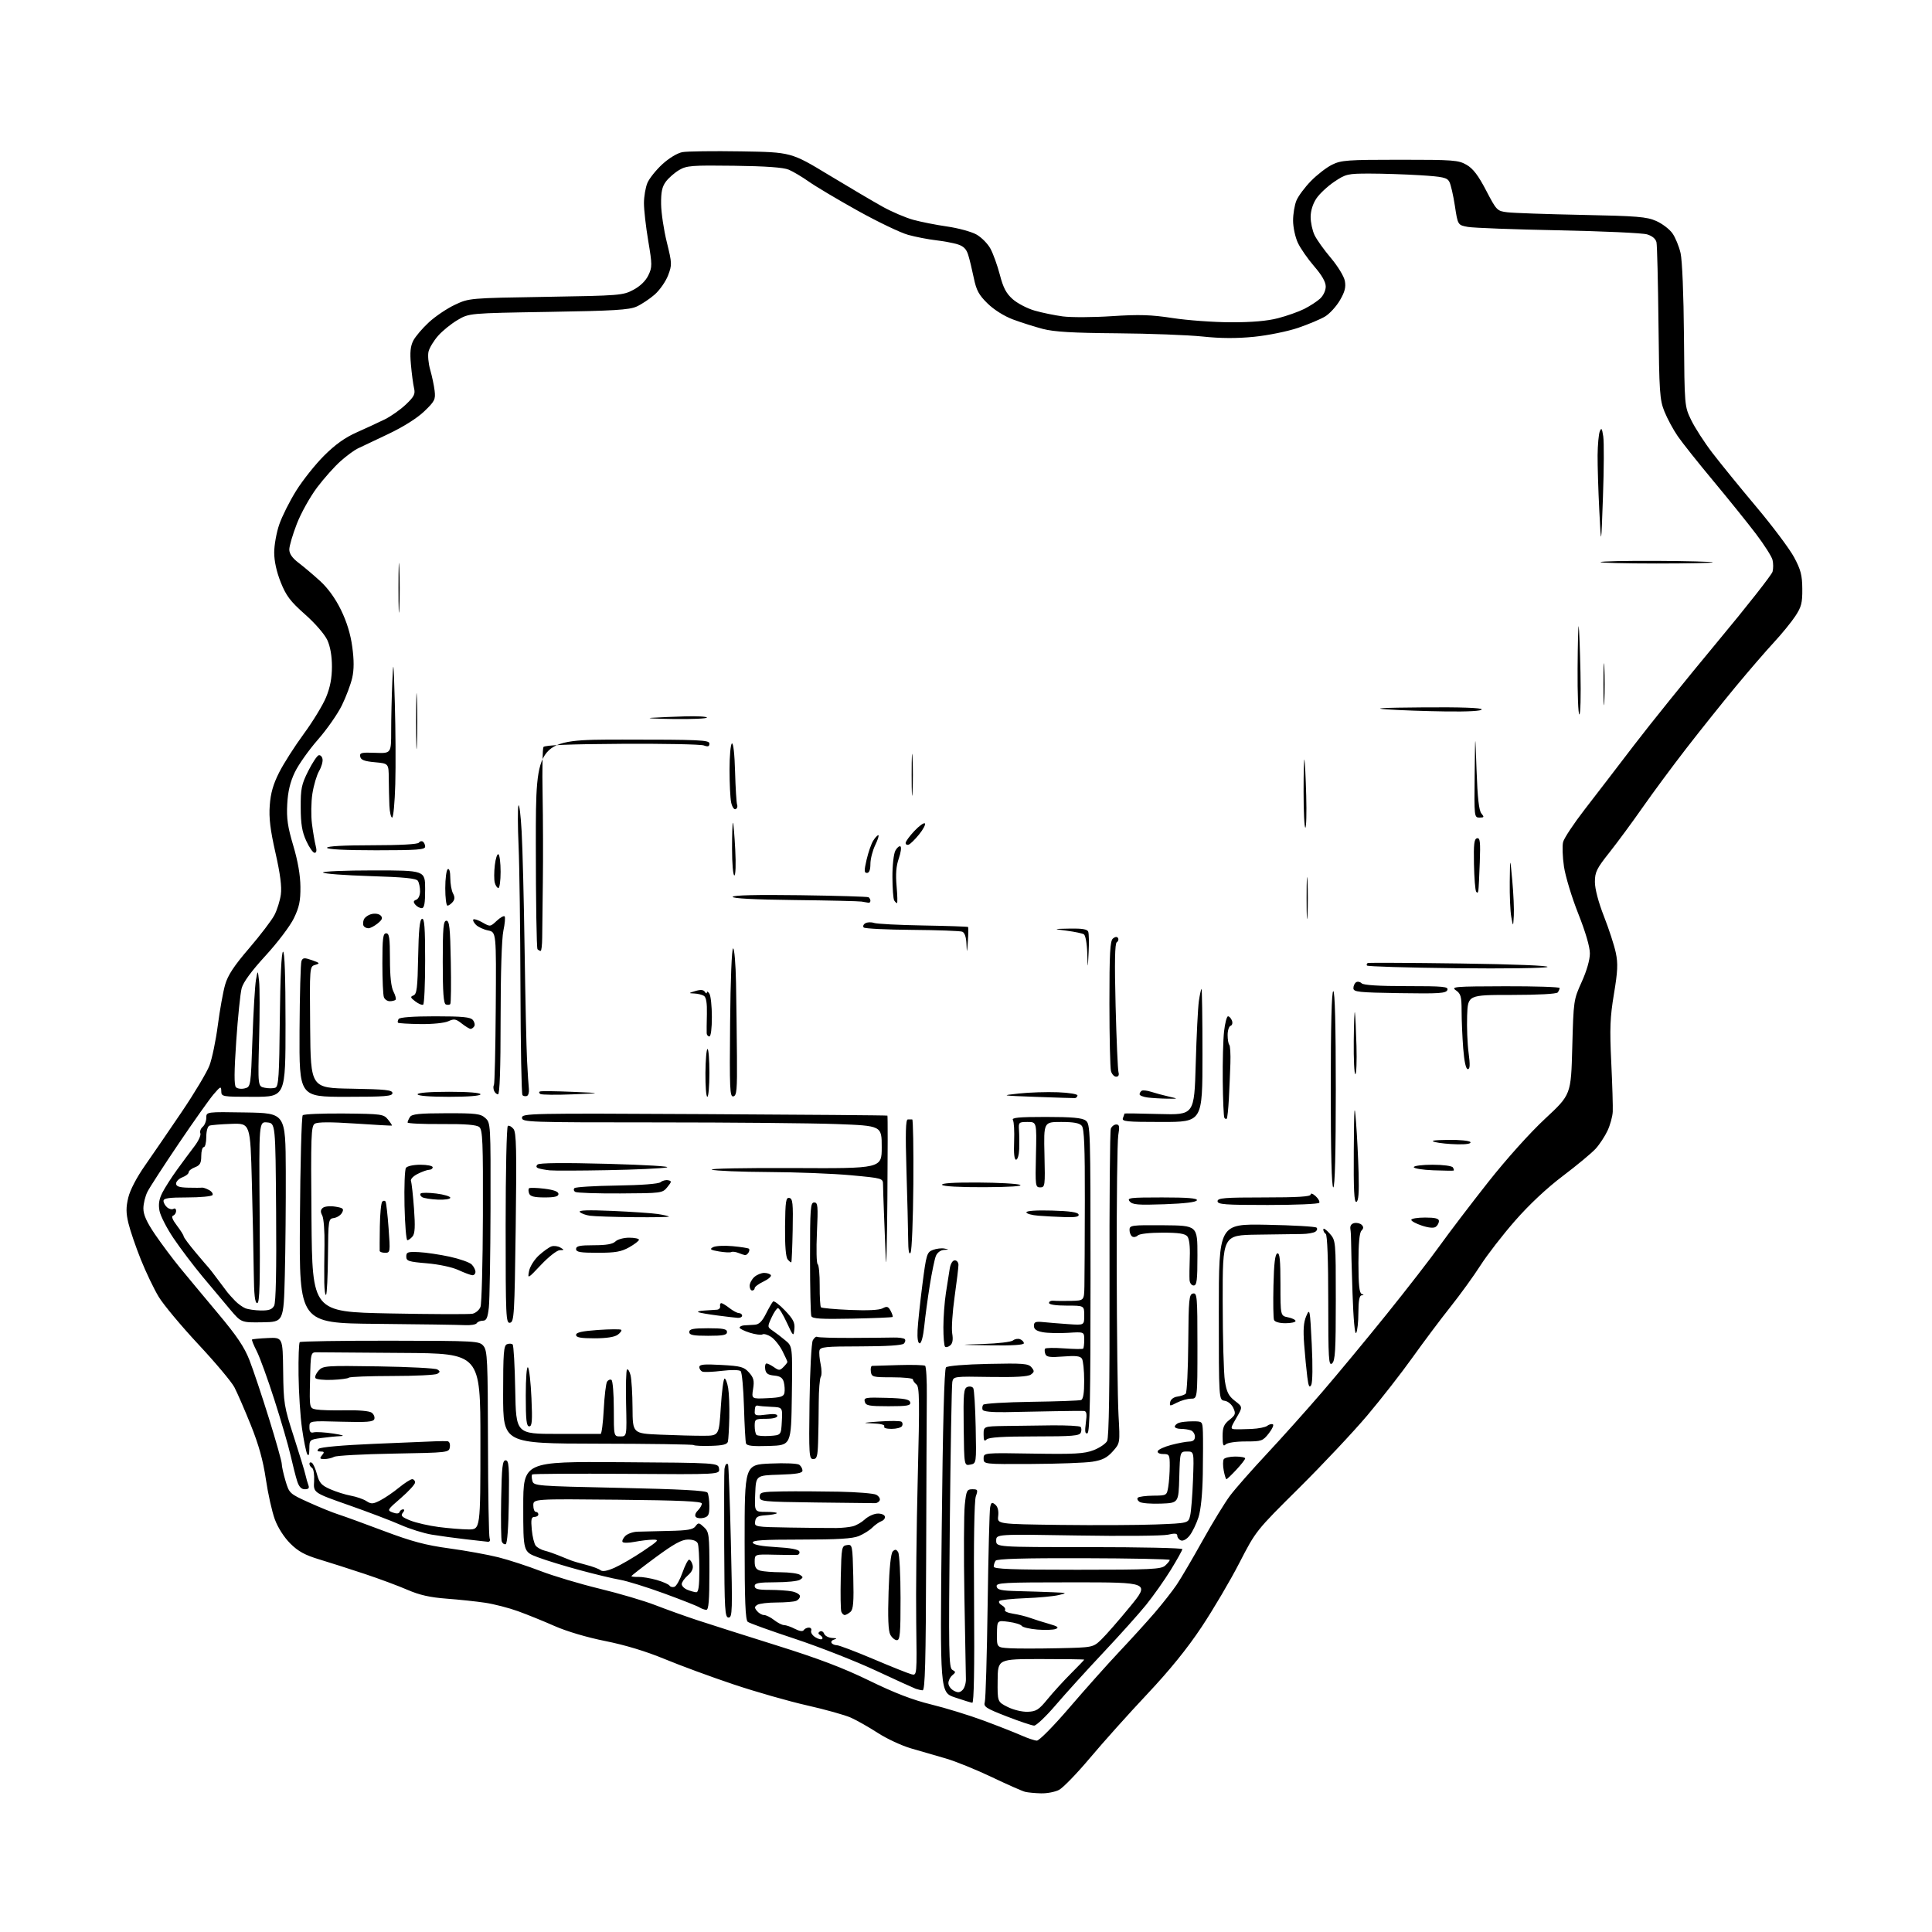 <?xml version="1.0" encoding="UTF-8" standalone="no"?>
<svg 
  version="1.1" 
  xmlns="http://www.w3.org/2000/svg" 
  xmlns:xlink="http://www.w3.org/1999/xlink" 
  xmlns:svg="http://www.w3.org/2000/svg"
  xmlns:rdf="http://www.w3.org/1999/02/22-rdf-syntax-ns#"
  xmlns:cc="http://creativecommons.org/ns#"
  xmlns:dc="http://purl.org/dc/elements/1.1/"
  viewBox="0 0 768 768"
  width="768"
  height="768"
>
<style>svg {background-color: white; }</style>"
<path stroke="none" fill="black" fill-rule="evenodd" d="M413.80,712.88C411.43,712.82 408.60,712.55 407.50,712.28C406.40,712.01 400.44,709.38 394.26,706.43C388.07,703.48 379.86,700.15 376.01,699.03C372.15,697.91 365.94,696.12 362.21,695.03C358.47,693.95 352.51,691.18 348.96,688.88C345.41,686.58 340.57,683.83 338.22,682.79C335.87,681.74 328.03,679.55 320.81,677.92C313.58,676.29 300.43,672.53 291.59,669.57C282.74,666.61 270.39,662.06 264.14,659.47C256.80,656.43 248.48,653.91 240.66,652.35C233.43,650.91 225.31,648.51 220.52,646.40C216.11,644.45 209.52,641.78 205.89,640.47C202.25,639.15 196.40,637.65 192.89,637.12C189.37,636.59 182.45,635.86 177.50,635.49C170.92,634.99 166.75,634.05 162.00,631.99C158.43,630.44 150.78,627.59 145.00,625.67C139.22,623.75 131.12,621.15 127.00,619.91C121.21,618.17 118.56,616.72 115.40,613.58C112.94,611.13 110.48,607.29 109.26,604.00C108.14,600.98 106.53,593.77 105.68,588.00C104.58,580.51 102.85,574.32 99.68,566.43C97.23,560.34 94.29,553.59 93.16,551.43C92.02,549.27 85.56,541.57 78.79,534.33C72.03,527.08 64.96,518.61 63.08,515.50C61.20,512.38 58.00,505.71 55.98,500.67C53.96,495.63 51.74,489.14 51.05,486.25C50.07,482.15 50.06,479.92 50.99,476.06C51.70,473.07 54.33,468.03 57.64,463.31C60.64,459.01 67.21,449.43 72.24,442.00C77.27,434.57 82.23,426.27 83.27,423.54C84.30,420.81 85.80,413.61 86.59,407.54C87.38,401.47 88.69,394.22 89.49,391.43C90.58,387.65 93.01,383.96 99.05,376.93C103.50,371.74 108.02,365.81 109.09,363.75C110.16,361.69 111.31,358.02 111.64,355.58C112.06,352.51 111.41,347.44 109.50,338.99C107.43,329.84 106.86,325.16 107.23,320.16C107.58,315.31 108.59,311.76 110.96,307.07C112.74,303.54 117.15,296.63 120.75,291.73C124.36,286.82 128.35,280.26 129.63,277.15C131.24,273.23 131.95,269.51 131.95,265.00C131.96,260.84 131.30,257.05 130.14,254.49C129.08,252.18 125.34,247.84 121.26,244.23C115.41,239.05 113.75,236.86 111.60,231.48C109.94,227.32 109.00,223.06 109.00,219.65C109.00,216.71 109.90,211.69 111.01,208.48C112.11,205.27 115.13,199.24 117.73,195.08C120.32,190.93 125.29,184.67 128.78,181.18C133.23,176.73 137.12,173.95 141.81,171.87C145.49,170.23 150.51,167.91 152.97,166.70C155.42,165.49 159.19,162.83 161.34,160.79C164.64,157.65 165.15,156.64 164.59,154.29C164.23,152.75 163.67,148.55 163.35,144.93C162.91,140.05 163.15,137.61 164.30,135.38C165.15,133.74 167.94,130.47 170.50,128.11C173.06,125.75 177.70,122.62 180.82,121.16C186.49,118.50 186.55,118.50 217.00,118.00C246.37,117.52 247.66,117.42 251.78,115.21C254.49,113.77 256.68,111.64 257.73,109.44C259.29,106.18 259.28,105.28 257.68,95.72C256.73,90.10 255.97,83.35 255.98,80.72C255.99,78.09 256.61,74.49 257.35,72.72C258.10,70.95 260.76,67.62 263.26,65.31C265.92,62.87 269.24,60.86 271.23,60.48C273.10,60.13 283.61,59.99 294.57,60.17C314.50,60.50 314.50,60.50 329.50,69.58C337.75,74.57 347.43,80.27 351.00,82.25C354.57,84.22 359.98,86.53 363.00,87.37C366.02,88.20 372.10,89.41 376.50,90.04C380.90,90.67 386.13,92.10 388.13,93.21C390.13,94.32 392.65,96.87 393.73,98.87C394.81,100.87 396.49,105.53 397.46,109.24C398.81,114.44 400.00,116.67 402.61,118.97C404.48,120.61 408.37,122.63 411.25,123.46C414.14,124.30 419.20,125.34 422.50,125.78C425.80,126.21 434.57,126.17 441.99,125.68C452.88,124.97 457.53,125.11 466.14,126.43C472.01,127.33 482.40,128.09 489.24,128.11C497.64,128.13 503.72,127.61 508.02,126.49C511.52,125.59 516.21,123.93 518.44,122.81C520.67,121.69 523.51,119.85 524.75,118.71C526.04,117.53 527.00,115.48 527.00,113.91C527.00,112.08 525.46,109.38 522.38,105.83C519.85,102.90 516.93,98.70 515.91,96.50C514.88,94.30 514.03,90.35 514.02,87.72C514.01,85.09 514.61,81.49 515.35,79.72C516.08,77.95 518.67,74.46 521.10,71.98C523.52,69.49 527.30,66.57 529.50,65.48C533.13,63.68 535.60,63.50 556.50,63.50C577.78,63.50 579.76,63.65 583.00,65.53C585.57,67.01 587.64,69.73 590.76,75.72C594.94,83.72 595.11,83.89 599.26,84.39C601.59,84.68 614.87,85.14 628.77,85.42C650.77,85.86 654.60,86.17 658.36,87.84C660.74,88.89 663.64,91.09 664.80,92.73C665.97,94.36 667.43,97.91 668.05,100.60C668.71,103.46 669.27,117.14 669.40,133.50C669.62,161.50 669.62,161.50 672.28,167.00C673.75,170.03 677.52,175.88 680.68,180.00C683.83,184.12 691.70,193.80 698.18,201.50C704.65,209.20 711.39,218.20 713.17,221.50C715.83,226.46 716.40,228.64 716.44,234.07C716.49,239.68 716.08,241.28 713.64,244.96C712.07,247.34 708.23,252.03 705.12,255.39C702.00,258.75 695.16,266.68 689.92,273.00C684.69,279.32 675.87,290.35 670.33,297.50C664.80,304.65 656.97,315.23 652.94,321.00C648.91,326.77 643.00,334.79 639.81,338.82C634.69,345.26 634.00,346.66 634.00,350.59C634.00,353.33 635.38,358.59 637.60,364.27C639.59,369.34 641.71,375.86 642.31,378.75C643.21,383.04 643.07,386.08 641.57,395.10C640.02,404.42 639.85,408.75 640.50,422.34C640.93,431.23 641.19,440.06 641.09,441.96C640.99,443.86 640.06,447.24 639.02,449.46C637.98,451.68 635.87,454.90 634.32,456.61C632.77,458.32 626.92,463.18 621.33,467.41C614.90,472.26 607.87,478.85 602.23,485.30C597.32,490.91 591.15,498.88 588.52,503.00C585.89,507.12 580.53,514.53 576.62,519.45C572.70,524.37 565.90,533.45 561.50,539.61C557.10,545.78 549.01,556.15 543.51,562.66C538.02,569.17 525.81,582.15 516.39,591.50C499.25,608.50 499.25,608.50 492.64,621.33C489.01,628.38 482.24,639.86 477.60,646.83C471.89,655.41 464.90,664.02 455.97,673.50C448.72,681.20 438.53,692.57 433.33,698.76C428.13,704.95 422.57,710.69 420.98,711.51C419.40,712.33 416.16,712.95 413.80,712.88zM412.15,691.93C413.07,691.97 418.77,686.20 425.15,678.76C431.39,671.48 440.33,661.47 445.00,656.51C449.68,651.55 456.02,644.58 459.09,641.00C462.16,637.42 466.05,632.46 467.74,629.96C469.43,627.46 474.05,619.59 478.02,612.46C481.99,605.33 486.93,597.25 489.00,594.50C491.07,591.75 497.61,584.33 503.52,578.00C509.43,571.67 519.31,560.65 525.46,553.50C531.62,546.35 543.18,532.40 551.15,522.50C559.13,512.60 568.72,500.23 572.46,495.00C576.21,489.77 584.83,478.46 591.62,469.85C598.90,460.64 608.19,450.29 614.24,444.67C624.50,435.13 624.50,435.13 625.00,416.32C625.50,397.71 625.54,397.42 628.75,390.33C630.75,385.92 632.00,381.56 632.00,378.99C632.00,376.38 630.27,370.48 627.37,363.16C624.82,356.75 622.27,348.34 621.70,344.48C621.13,340.62 620.98,336.22 621.36,334.71C621.74,333.20 625.61,327.36 629.97,321.73C634.32,316.11 643.10,304.68 649.46,296.34C655.83,288.00 670.71,269.55 682.53,255.34C694.36,241.13 704.30,228.49 704.62,227.25C704.95,226.01 704.94,223.90 704.60,222.55C704.27,221.21 701.33,216.60 698.08,212.30C694.83,208.01 687.22,198.57 681.18,191.31C675.13,184.06 668.72,176.00 666.94,173.41C665.15,170.81 662.77,166.40 661.64,163.59C659.76,158.93 659.56,155.98 659.27,128.50C659.09,112.00 658.74,97.52 658.48,96.33C658.17,94.94 656.82,93.80 654.75,93.17C652.96,92.62 637.10,91.90 619.50,91.55C601.90,91.21 585.70,90.60 583.50,90.20C579.50,89.47 579.50,89.47 578.34,81.83C577.70,77.63 576.71,73.32 576.13,72.25C575.24,70.59 573.57,70.22 564.39,69.65C558.51,69.29 549.53,69.00 544.46,69.00C535.70,69.00 534.98,69.17 530.39,72.25C527.73,74.04 524.53,77.03 523.28,78.90C521.87,81.00 521.00,83.80 521.00,86.25C521.00,88.42 521.69,91.65 522.54,93.43C523.38,95.22 526.30,99.31 529.03,102.53C531.79,105.80 534.26,109.84 534.60,111.68C535.07,114.17 534.59,116.03 532.62,119.39C531.19,121.83 528.55,124.71 526.76,125.80C524.97,126.88 520.12,128.92 516.00,130.33C511.83,131.74 504.06,133.32 498.50,133.88C491.55,134.57 485.29,134.54 478.00,133.77C472.23,133.17 456.93,132.59 444.00,132.49C426.34,132.35 419.01,131.92 414.50,130.74C411.20,129.87 405.87,128.18 402.66,126.98C399.14,125.66 395.12,123.13 392.58,120.64C389.10,117.25 388.12,115.42 387.10,110.50C386.42,107.20 385.42,103.06 384.87,101.31C384.15,98.99 383.01,97.85 380.69,97.13C378.94,96.58 375.02,95.85 372.00,95.50C368.98,95.15 364.02,94.19 361.00,93.36C357.98,92.53 348.98,88.22 341.00,83.78C333.02,79.34 324.28,74.14 321.57,72.23C318.87,70.32 315.24,68.16 313.51,67.44C311.39,66.56 304.36,66.05 291.83,65.89C275.07,65.67 272.97,65.83 270.00,67.57C268.19,68.63 265.81,70.71 264.71,72.18C263.18,74.24 262.74,76.33 262.80,81.17C262.85,84.64 263.87,91.44 265.07,96.28C267.15,104.72 267.17,105.25 265.56,109.49C264.63,111.92 262.24,115.33 260.26,117.08C258.27,118.82 255.04,120.97 253.07,121.86C250.12,123.19 244.00,123.56 218.00,123.98C186.50,124.50 186.50,124.50 181.89,127.21C179.35,128.70 175.87,131.52 174.15,133.48C172.43,135.44 170.73,138.24 170.36,139.71C169.99,141.18 170.28,144.43 171.00,146.94C171.72,149.45 172.52,153.22 172.77,155.31C173.18,158.79 172.82,159.52 168.62,163.54C165.79,166.25 160.28,169.72 154.26,172.57C148.89,175.11 143.43,177.71 142.12,178.33C140.81,178.96 137.79,181.19 135.42,183.28C133.04,185.38 128.82,190.11 126.04,193.79C123.27,197.48 119.64,203.97 118.00,208.22C116.35,212.46 115.00,217.06 115.00,218.43C115.00,220.12 116.17,221.81 118.67,223.71C120.69,225.24 124.52,228.48 127.19,230.91C130.31,233.74 133.30,237.86 135.52,242.41C137.83,247.11 139.35,252.06 140.03,257.12C140.75,262.40 140.75,266.16 140.02,269.42C139.44,272.00 137.59,276.93 135.91,280.37C134.23,283.82 129.92,289.98 126.33,294.07C122.75,298.16 118.63,303.98 117.19,307.00C115.34,310.88 114.45,314.61 114.18,319.65C113.87,325.35 114.36,328.69 116.58,336.15C118.41,342.29 119.38,347.90 119.42,352.50C119.47,358.11 118.96,360.59 116.83,365.00C115.36,368.05 110.36,374.67 105.60,379.85C99.95,386.01 96.69,390.45 96.06,392.85C95.53,394.86 94.56,404.29 93.91,413.81C93.07,426.04 93.04,431.44 93.79,432.19C94.37,432.77 95.94,432.98 97.27,432.65C99.68,432.04 99.68,432.04 100.36,412.77C100.73,402.17 101.36,391.70 101.75,389.50C102.47,385.50 102.47,385.50 102.99,390.00C103.27,392.48 103.28,402.90 103.00,413.18C102.50,431.85 102.50,431.85 105.24,432.40C106.75,432.70 108.65,432.69 109.47,432.37C110.74,431.89 111.01,427.71 111.23,405.23C111.40,388.65 111.88,378.54 112.50,378.33C113.15,378.12 113.50,388.11 113.50,407.00C113.50,436.00 113.50,436.00 100.75,436.00C88.21,436.00 88.00,435.96 87.96,433.75C87.92,431.68 87.67,431.79 84.91,435.00C83.26,436.93 77.04,445.70 71.09,454.50C65.14,463.30 59.54,471.94 58.64,473.70C57.74,475.46 57.00,478.47 57.00,480.39C57.00,482.89 58.31,485.80 61.63,490.69C64.18,494.43 68.66,500.43 71.59,504.00C74.52,507.57 81.33,515.75 86.71,522.17C94.12,531.00 97.15,535.49 99.16,540.67C100.63,544.42 104.12,554.85 106.91,563.83C109.71,572.82 112.00,580.95 112.00,581.90C112.00,582.86 112.67,585.91 113.50,588.68C114.97,593.63 115.13,593.78 122.75,597.23C127.01,599.16 132.30,601.31 134.50,602.00C136.70,602.70 144.84,605.66 152.58,608.58C163.70,612.77 169.17,614.23 178.58,615.51C185.14,616.40 193.93,618.00 198.12,619.05C202.31,620.11 209.88,622.58 214.95,624.54C220.03,626.49 230.55,629.64 238.34,631.53C246.13,633.42 256.10,636.36 260.50,638.07C264.90,639.78 272.32,642.44 277.00,643.99C281.68,645.54 295.85,650.04 308.50,654.01C325.37,659.29 335.26,663.05 345.62,668.11C355.56,672.97 362.82,675.76 370.12,677.54C375.83,678.93 385.23,681.82 391.00,683.96C396.77,686.10 403.52,688.76 406.00,689.86C408.48,690.96 411.24,691.89 412.15,691.93zM411.07,685.96C410.21,685.93 405.30,684.29 400.18,682.30C391.87,679.07 390.92,678.45 391.47,676.59C391.82,675.44 392.32,658.08 392.60,638.00C392.88,617.92 393.33,600.45 393.60,599.16C394.01,597.18 394.32,597.02 395.63,598.11C396.62,598.93 397.04,600.55 396.80,602.62C396.42,605.85 396.42,605.85 421.46,606.18C435.23,606.35 452.32,606.27 459.44,606.00C472.38,605.50 472.38,605.50 473.10,602.50C473.50,600.85 474.01,594.44 474.24,588.25C474.65,577.00 474.65,577.00 471.86,577.00C469.07,577.00 469.07,577.00 468.78,587.22C468.50,597.45 468.50,597.45 461.50,597.71C457.65,597.86 453.84,597.56 453.03,597.04C452.22,596.53 451.90,595.77 452.31,595.36C452.72,594.94 455.48,594.58 458.44,594.55C463.80,594.50 463.82,594.49 464.40,591.00C464.72,589.08 464.98,585.36 464.99,582.75C465.00,578.31 464.83,578.00 462.42,578.00C460.91,578.00 459.99,577.52 460.22,576.85C460.43,576.21 462.83,575.11 465.55,574.39C468.27,573.67 471.51,573.07 472.75,573.04C474.28,573.01 475.00,572.39 475.00,571.11C475.00,570.07 474.29,568.94 473.42,568.61C472.55,568.27 470.75,568.00 469.42,568.00C468.09,568.00 467.00,567.60 467.00,567.11C467.00,566.62 467.71,565.94 468.58,565.61C469.45,565.27 471.93,565.00 474.08,565.00C478.00,565.00 478.00,565.00 478.17,569.25C478.26,571.59 478.24,579.12 478.13,586.00C477.99,593.92 477.36,600.22 476.40,603.19C475.56,605.77 473.99,609.02 472.90,610.40C471.75,611.86 470.32,612.67 469.46,612.35C468.66,612.04 468.00,611.21 468.00,610.50C468.00,609.53 467.08,609.42 464.25,610.07C462.19,610.53 445.99,610.68 428.25,610.38C396.00,609.84 396.00,609.84 396.00,612.42C396.00,615.00 396.00,615.00 433.00,615.00C453.35,615.00 470.00,615.36 470.00,615.80C470.00,616.23 467.93,619.95 465.41,624.05C462.88,628.15 458.45,634.42 455.56,638.00C452.66,641.58 445.00,650.12 438.52,657.00C432.05,663.88 423.58,673.21 419.70,677.75C415.82,682.29 411.94,685.98 411.07,685.96zM408.50,680.46C411.92,680.34 412.94,679.69 416.44,675.41C418.65,672.71 422.83,668.13 425.73,665.23C428.63,662.33 431.00,659.86 431.00,659.73C430.99,659.60 423.26,659.50 413.82,659.50C396.65,659.50 396.65,659.50 396.58,668.00C396.50,676.50 396.50,676.50 400.54,678.54C402.81,679.69 406.30,680.53 408.50,680.46zM386.50,676.88C385.95,676.81 382.84,675.85 379.59,674.75C373.67,672.76 373.67,672.76 374.34,608.68C374.78,566.32 375.36,544.24 376.05,543.55C376.66,542.94 383.67,542.36 392.86,542.17C406.70,541.87 408.79,542.04 410.02,543.52C411.24,544.99 411.21,545.38 409.79,546.41C408.67,547.23 403.65,547.53 393.59,547.36C379.29,547.11 379.00,547.15 378.56,549.30C378.31,550.51 377.85,576.57 377.55,607.20C377.06,657.03 377.17,662.99 378.56,663.78C379.98,664.57 379.98,664.77 378.56,665.95C377.70,666.66 377.00,668.07 377.00,669.09C377.00,670.10 377.95,671.44 379.12,672.06C380.77,672.95 381.54,672.88 382.64,671.79C383.42,671.01 384.01,669.06 383.96,667.44C383.91,665.82 383.64,651.00 383.36,634.50C383.08,618.00 383.15,601.69 383.51,598.25C384.10,592.53 384.36,592.00 386.53,592.00C388.70,592.00 388.81,592.24 387.90,594.85C387.29,596.60 387.02,612.90 387.21,637.35C387.40,663.37 387.16,676.96 386.50,676.88zM366.75,671.92C366.06,671.88 364.82,671.60 364.00,671.31C363.18,671.01 355.98,667.73 348.00,664.01C340.02,660.29 325.62,654.65 316.00,651.46C306.38,648.28 297.94,645.24 297.25,644.71C296.30,643.98 296.00,636.43 296.00,612.99C296.00,582.23 296.00,582.23 306.25,581.78C312.05,581.52 317.04,581.74 317.75,582.28C318.44,582.81 319.00,583.85 319.00,584.58C319.00,585.59 316.67,586.00 309.75,586.21C300.50,586.50 300.50,586.50 300.21,593.75C299.91,601.00 299.91,601.00 304.62,601.00C307.21,601.00 309.09,601.25 308.78,601.55C308.48,601.85 306.49,602.21 304.37,602.34C301.23,602.54 300.44,603.00 300.18,604.79C299.86,606.97 300.04,607.00 314.18,607.23C322.06,607.35 330.30,607.44 332.50,607.41C334.70,607.39 337.63,607.08 339.02,606.73C340.41,606.37 342.56,605.13 343.80,603.97C345.04,602.82 347.23,601.79 348.67,601.68C350.11,601.58 351.48,602.06 351.72,602.75C351.97,603.44 351.38,604.30 350.41,604.67C349.44,605.04 347.79,606.21 346.74,607.26C345.69,608.31 343.30,609.81 341.44,610.59C338.92,611.64 333.08,612.00 318.45,612.00C303.20,612.00 298.93,612.28 299.25,613.25C299.52,614.07 302.69,614.67 308.50,615.00C314.31,615.33 317.48,615.93 317.75,616.75C317.98,617.44 317.57,618.05 316.83,618.10C316.10,618.16 312.01,618.12 307.75,618.02C300.00,617.83 300.00,617.83 300.00,620.80C300.00,623.03 300.56,623.92 302.25,624.37C303.49,624.70 307.20,624.99 310.50,625.00C313.80,625.02 317.18,625.47 318.00,626.02C319.33,626.89 319.33,627.11 318.00,627.98C317.18,628.53 312.79,628.98 308.25,628.98C301.59,629.00 300.00,629.29 300.00,630.50C300.00,631.66 301.32,632.00 305.88,632.00C309.11,632.00 313.16,632.28 314.88,632.62C316.59,632.97 318.00,633.82 318.00,634.52C318.00,635.22 317.29,636.06 316.42,636.39C315.55,636.73 312.06,637.01 308.67,637.02C305.28,637.02 301.85,637.44 301.06,637.94C299.87,638.69 299.85,639.12 300.94,640.42C301.66,641.29 302.91,642.00 303.71,642.00C304.52,642.00 306.33,642.90 307.73,644.00C309.13,645.10 310.91,646.00 311.68,646.00C312.46,646.00 314.40,646.67 315.99,647.50C317.82,648.44 319.11,648.62 319.50,648.00C319.84,647.45 320.75,647.00 321.53,647.00C322.30,647.00 322.72,647.56 322.46,648.25C322.19,648.94 322.93,650.10 324.09,650.82C325.25,651.55 326.48,651.86 326.82,651.51C327.16,651.17 326.84,650.52 326.11,650.07C325.18,649.49 325.12,649.05 325.90,648.56C326.51,648.18 327.28,648.58 327.61,649.44C327.94,650.30 329.40,651.05 330.86,651.12C332.57,651.19 332.88,651.39 331.74,651.69C330.77,651.94 330.23,652.57 330.55,653.08C330.86,653.58 331.81,654.00 332.66,654.00C333.51,654.00 340.04,656.48 347.18,659.50C354.31,662.53 361.13,665.25 362.33,665.55C364.50,666.09 364.50,666.09 364.21,644.80C364.05,633.08 364.32,607.30 364.82,587.50C365.59,556.74 365.52,551.33 364.30,550.34C363.51,549.70 362.89,548.80 362.91,548.34C362.94,547.88 359.26,547.50 354.73,547.50C346.96,547.50 346.48,547.38 346.18,545.25C346.00,544.01 346.23,542.98 346.68,542.96C347.13,542.94 351.88,542.80 357.22,542.64C362.57,542.48 367.30,542.61 367.74,542.92C368.18,543.24 368.49,548.67 368.42,555.00C368.36,561.33 368.24,590.24 368.16,619.25C368.03,660.75 367.73,671.98 366.75,671.92zM420.50,655.20C434.50,654.90 434.50,654.90 437.83,651.70C439.65,649.94 444.75,644.11 449.14,638.75C457.13,629.00 457.13,629.00 426.49,629.00C398.58,629.00 395.88,629.15 396.18,630.65C396.44,631.99 397.97,632.33 404.50,632.49C408.90,632.60 415.20,632.80 418.50,632.94C424.32,633.19 424.39,633.23 420.77,634.08C418.72,634.56 412.75,635.12 407.52,635.31C402.29,635.51 397.67,636.00 397.26,636.41C396.85,636.82 397.31,637.59 398.28,638.14C399.25,638.68 399.80,639.52 399.49,640.01C399.19,640.50 400.64,641.16 402.72,641.47C404.80,641.79 407.85,642.54 409.50,643.14C411.15,643.74 414.52,644.81 417.00,645.51C420.45,646.49 421.08,646.96 419.71,647.52C418.73,647.92 415.43,648.03 412.37,647.78C409.32,647.53 406.52,646.87 406.16,646.31C405.80,645.76 403.45,645.03 400.93,644.70C396.37,644.09 396.37,644.09 396.31,649.50C396.25,654.90 396.25,654.90 401.38,655.20C404.19,655.37 412.80,655.36 420.50,655.20zM356.54,652.00C355.73,652.00 354.55,651.02 353.91,649.82C353.10,648.32 352.89,643.03 353.22,632.78C353.53,623.18 354.12,617.48 354.89,616.71C355.81,615.79 356.30,615.85 357.03,617.01C357.55,617.83 357.98,626.04 357.98,635.25C358.00,649.30 357.76,652.00 356.54,652.00zM289.63,643.00C288.16,643.00 287.99,640.14 287.88,614.25C287.82,598.44 287.86,584.83 287.98,584.00C288.09,583.17 288.37,582.31 288.60,582.08C288.82,581.85 289.18,581.85 289.40,582.08C289.62,582.31 290.13,596.11 290.53,612.75C291.20,640.37 291.13,643.00 289.63,643.00zM335.78,642.00C335.32,642.00 334.71,641.41 334.44,640.69C334.16,639.98 334.06,633.79 334.22,626.94C334.49,615.00 334.59,614.49 336.69,614.19C338.84,613.88 338.89,614.15 339.19,626.69C339.44,636.89 339.21,639.76 338.06,640.75C337.27,641.44 336.24,642.00 335.78,642.00zM280.75,639.94C280.06,639.91 278.82,639.46 278.00,638.94C277.18,638.42 270.88,635.94 264.00,633.42C257.12,630.91 249.25,628.46 246.50,627.99C243.75,627.52 236.55,625.80 230.50,624.16C224.45,622.53 216.91,620.22 213.75,619.02C208.00,616.86 208.00,616.86 208.00,598.92C208.00,580.98 208.00,580.98 246.75,581.24C285.50,581.50 285.50,581.50 285.83,583.82C286.16,586.14 286.16,586.14 249.10,585.88C228.71,585.74 211.82,585.85 211.56,586.11C211.29,586.37 211.32,587.52 211.62,588.65C212.15,590.67 212.95,590.73 246.33,591.45C270.43,591.97 280.71,592.52 281.23,593.34C281.64,593.98 281.98,596.36 281.98,598.63C282.00,602.08 281.63,602.86 279.77,603.35C278.54,603.67 277.13,603.53 276.63,603.03C276.09,602.49 276.39,601.47 277.36,600.49C278.26,599.59 279.00,598.33 279.00,597.68C279.00,596.80 270.36,596.41 245.50,596.16C212.00,595.83 212.00,595.83 212.00,598.41C212.00,599.84 212.45,601.00 213.00,601.00C213.55,601.00 214.00,601.45 214.00,602.00C214.00,602.55 213.31,603.00 212.46,603.00C211.21,603.00 211.01,603.97 211.39,608.06C211.65,610.85 212.36,613.73 212.97,614.46C213.58,615.20 215.17,616.08 216.50,616.41C217.83,616.74 220.17,617.54 221.71,618.17C223.24,618.81 224.72,619.41 225.00,619.50C225.28,619.60 226.18,619.95 227.00,620.29C227.82,620.62 230.53,621.42 233.00,622.05C235.47,622.68 238.04,623.63 238.69,624.17C239.49,624.83 241.33,624.51 244.29,623.20C246.71,622.13 251.79,619.17 255.59,616.62C261.89,612.39 262.22,612.00 259.49,612.04C257.85,612.07 254.58,612.46 252.23,612.91C249.88,613.37 247.74,613.38 247.47,612.95C247.20,612.52 247.69,611.45 248.56,610.58C249.43,609.71 251.57,608.94 253.32,608.87C255.07,608.80 260.72,608.66 265.88,608.56C273.31,608.41 275.51,608.03 276.47,606.71C277.59,605.19 277.85,605.21 279.84,607.07C281.87,608.96 282.00,609.98 282.00,624.54C282.00,636.27 281.70,639.99 280.75,639.94zM276.75,632.94C277.66,632.98 278.00,630.58 278.00,624.08C278.00,619.18 277.73,614.45 277.39,613.58C277.01,612.58 275.57,612.00 273.49,612.00C270.99,612.00 267.92,613.69 260.60,619.08C255.32,622.97 251.00,626.33 251.00,626.54C251.00,626.75 252.24,626.89 253.75,626.85C255.26,626.81 258.52,627.35 261.00,628.05C263.48,628.76 265.79,629.77 266.15,630.31C266.51,630.85 267.41,631.05 268.15,630.76C268.89,630.47 270.31,627.93 271.29,625.12C272.28,622.30 273.46,620.00 273.92,620.00C274.39,620.00 275.01,620.93 275.31,622.07C275.68,623.48 275.07,624.82 273.43,626.25C272.09,627.41 271.00,628.97 271.00,629.71C271.00,630.46 272.01,631.47 273.25,631.97C274.49,632.47 276.06,632.90 276.75,632.94zM428.17,624.00C457.63,624.00 461.55,623.81 463.17,622.35C464.18,621.43 465.00,620.42 465.00,620.10C465.00,619.77 449.59,619.46 430.75,619.41C407.00,619.34 396.27,619.65 395.77,620.41C395.36,621.01 395.02,622.06 395.02,622.75C395.00,623.73 402.29,624.00 428.17,624.00zM201.02,613.83C200.46,614.01 199.76,613.55 199.47,612.79C199.18,612.03 199.07,604.46 199.22,595.96C199.46,583.01 199.74,580.50 201.00,580.50C202.28,580.50 202.47,582.90 202.27,596.99C202.13,607.11 201.65,613.62 201.02,613.83zM193.86,612.87C193.11,612.79 189.12,612.34 185.00,611.87C180.88,611.39 174.88,610.58 171.69,610.05C168.49,609.53 162.86,607.77 159.19,606.14C155.51,604.52 146.22,600.98 138.54,598.29C124.57,593.39 124.57,593.39 124.86,588.80C125.01,586.27 124.66,583.91 124.07,583.54C123.48,583.18 123.00,582.43 123.00,581.88C123.00,581.33 123.44,581.15 123.97,581.48C124.51,581.81 125.44,583.90 126.03,586.13C126.94,589.50 127.81,590.47 131.31,592.00C133.61,593.01 137.30,594.17 139.50,594.57C141.70,594.97 144.48,595.94 145.67,596.72C147.58,597.95 148.26,597.92 151.17,596.42C153.00,595.48 156.35,593.20 158.60,591.35C160.86,589.51 163.22,588.00 163.85,588.00C164.48,588.00 165.00,588.59 165.00,589.31C165.00,590.03 162.46,592.81 159.36,595.49C153.90,600.20 153.80,600.38 156.09,601.23C157.62,601.80 158.59,601.73 158.82,601.05C159.01,600.47 159.63,600.00 160.21,600.00C160.87,600.00 160.83,600.49 160.10,601.38C159.17,602.49 159.76,603.09 163.11,604.43C165.39,605.34 170.46,606.50 174.38,607.01C178.30,607.52 183.63,607.95 186.23,607.97C190.97,608.00 190.97,608.00 190.97,573.00C190.98,538.00 190.98,538.00 159.99,537.81C142.95,537.71 127.76,537.60 126.25,537.56C123.50,537.50 123.50,537.50 123.25,548.63C122.99,559.77 122.99,559.77 125.71,560.29C127.21,560.57 132.43,560.72 137.32,560.62C142.61,560.51 146.83,560.89 147.74,561.55C148.59,562.17 149.06,563.31 148.80,564.09C148.42,565.23 145.92,565.43 135.67,565.15C123.00,564.79 123.00,564.79 123.00,567.30C123.00,569.19 123.43,569.71 124.75,569.38C125.71,569.15 129.20,569.36 132.50,569.86C136.07,570.39 137.24,570.81 135.39,570.88C133.68,570.95 130.19,571.29 127.64,571.64C123.10,572.26 123.00,572.35 122.97,575.89C122.95,578.33 122.67,579.01 122.12,578.00C121.67,577.17 120.74,572.61 120.06,567.86C119.38,563.11 118.76,553.57 118.68,546.68C118.59,539.78 118.81,533.86 119.15,533.52C119.49,533.18 135.68,532.93 155.13,532.95C189.54,533.00 190.55,533.06 192.20,535.06C193.74,536.90 193.91,540.75 193.98,573.53C194.01,593.56 194.31,610.64 194.63,611.48C194.99,612.40 194.68,612.95 193.86,612.87zM347.92,597.53C347.14,597.54 336.49,597.42 324.25,597.26C302.84,596.97 302.00,596.89 302.00,594.98C302.00,593.16 302.75,592.99 311.25,592.86C316.34,592.78 326.35,592.83 333.50,592.97C340.65,593.11 347.31,593.65 348.31,594.18C349.31,594.71 349.94,595.67 349.73,596.32C349.51,596.97 348.70,597.51 347.92,597.53zM121.18,592.00C119.77,592.00 118.84,591.01 118.12,588.75C117.55,586.96 116.38,582.37 115.51,578.54C114.64,574.71 111.75,564.79 109.09,556.50C106.44,548.21 103.27,539.49 102.06,537.12C100.85,534.75 100.00,532.66 100.18,532.49C100.36,532.31 103.17,532.04 106.44,531.89C112.39,531.62 112.39,531.62 112.56,545.06C112.71,557.80 112.93,559.15 116.76,571.00C118.98,577.88 121.07,584.70 121.39,586.16C121.72,587.62 122.27,589.53 122.60,590.41C123.04,591.54 122.63,592.00 121.18,592.00zM487.53,588.00C487.29,588.00 486.80,586.45 486.45,584.56C486.09,582.68 486.10,580.65 486.46,580.06C486.82,579.48 488.89,579.00 491.06,579.00C493.23,579.00 494.99,579.34 494.97,579.75C494.96,580.16 493.38,582.19 491.46,584.25C489.54,586.31 487.77,588.00 487.53,588.00zM385.70,582.21C383.27,582.67 383.27,582.67 383.08,567.33C382.91,553.85 383.09,551.90 384.54,551.34C385.46,550.99 386.51,551.20 386.88,551.81C387.26,552.42 387.69,559.40 387.85,567.33C388.14,581.74 388.14,581.74 385.70,582.21zM410.06,581.95C391.00,582.05 391.00,582.05 391.00,579.77C391.00,577.50 391.00,577.50 410.65,577.83C427.13,578.10 431.00,577.89 434.66,576.49C437.06,575.58 439.51,573.92 440.10,572.82C440.83,571.45 441.13,551.79 441.05,510.59C440.98,477.46 441.21,449.60 441.57,448.68C441.92,447.76 442.90,447.00 443.73,447.00C444.97,447.00 445.12,447.80 444.53,451.25C444.14,453.59 443.86,477.10 443.91,503.50C443.96,529.90 444.28,556.49 444.63,562.59C445.25,573.69 445.25,573.69 442.33,576.96C440.06,579.49 438.23,580.42 434.26,581.05C431.43,581.50 420.54,581.90 410.06,581.95zM128.94,580.00C127.11,580.00 126.96,579.76 128.00,578.50C129.03,577.26 128.93,577.00 127.42,577.00C126.11,577.00 125.90,576.70 126.69,575.91C127.33,575.27 136.15,574.48 148.64,573.95C160.11,573.46 171.07,573.01 173.00,572.94C174.93,572.86 177.09,572.85 177.82,572.90C178.59,572.96 179.01,573.92 178.82,575.22C178.50,577.42 178.33,577.44 156.50,577.83C144.40,578.04 133.74,578.62 132.82,579.11C131.89,579.60 130.15,580.00 128.94,580.00zM323.25,580.00C321.63,580.00 321.52,578.37 321.80,557.33C321.97,544.85 322.56,533.83 323.10,532.80C323.65,531.78 324.45,531.16 324.88,531.43C325.31,531.69 331.47,531.88 338.58,531.84C345.69,531.81 353.17,531.74 355.21,531.69C357.26,531.64 359.25,531.92 359.65,532.31C360.04,532.71 359.88,533.52 359.29,534.11C358.61,534.79 352.28,535.20 342.16,535.21C328.10,535.22 326.06,535.42 325.75,536.86C325.56,537.76 325.77,540.22 326.22,542.31C326.67,544.41 326.69,546.66 326.27,547.31C325.85,547.97 325.48,552.55 325.46,557.50C325.44,562.45 325.33,569.54 325.21,573.25C325.03,578.93 324.72,580.00 323.25,580.00zM282.64,574.75C279.14,574.86 276.05,574.71 275.77,574.44C275.49,574.16 258.33,573.91 237.63,573.88C200.00,573.82 200.00,573.82 200.00,554.38C200.00,537.78 200.23,534.85 201.54,534.35C202.39,534.02 203.40,534.07 203.79,534.46C204.18,534.84 204.64,543.00 204.81,552.58C205.13,570.00 205.13,570.00 221.56,570.00C230.60,570.00 238.34,570.01 238.75,570.01C239.16,570.02 239.72,565.63 240.00,560.26C240.28,554.89 240.87,549.93 241.32,549.23C241.77,548.54 242.56,548.23 243.07,548.54C243.58,548.86 244.00,554.04 244.00,560.06C244.00,571.00 244.00,571.00 246.59,571.00C249.18,571.00 249.18,571.00 248.88,558.04C248.72,550.91 248.88,544.78 249.24,544.42C249.61,544.06 250.23,545.05 250.64,546.63C251.05,548.21 251.41,554.07 251.44,559.66C251.50,569.83 251.50,569.83 262.50,570.30C268.55,570.56 276.27,570.76 279.66,570.74C285.82,570.72 285.82,570.72 286.53,559.36C286.92,553.11 287.60,548.00 288.03,548.00C288.47,548.00 289.11,549.70 289.46,551.78C289.81,553.85 290.01,559.14 289.91,563.53C289.81,567.91 289.56,572.19 289.36,573.03C289.09,574.18 287.43,574.61 282.64,574.75zM305.73,574.79C299.26,575.00 296.86,574.74 296.55,573.79C296.31,573.08 295.95,566.53 295.74,559.23C295.53,551.93 294.94,545.54 294.43,545.05C293.89,544.53 290.73,544.48 287.00,544.93C283.43,545.36 279.94,545.51 279.25,545.25C278.56,545.00 278.00,544.18 278.00,543.44C278.00,542.38 279.85,542.20 286.75,542.59C294.52,543.02 295.75,543.36 297.75,545.60C299.60,547.67 299.89,548.83 299.37,552.11C298.73,556.10 298.73,556.10 305.10,555.80C310.35,555.55 311.54,555.18 311.83,553.67C312.02,552.66 311.91,550.78 311.59,549.48C311.14,547.71 310.19,547.05 307.75,546.81C305.26,546.57 304.43,545.97 304.18,544.25C304.00,543.01 304.24,542.00 304.71,542.00C305.17,542.00 306.52,542.68 307.70,543.50C309.62,544.85 310.02,544.84 311.42,543.43C312.29,542.57 313.00,541.65 313.00,541.39C313.00,541.13 312.09,539.14 310.99,536.97C309.88,534.80 307.87,532.31 306.53,531.43C305.19,530.55 303.64,530.10 303.10,530.44C302.56,530.77 300.29,530.48 298.06,529.78C295.83,529.08 294.00,528.17 294.00,527.76C294.00,527.34 294.79,526.94 295.75,526.86C296.71,526.78 298.59,526.67 299.91,526.61C301.69,526.53 302.88,525.40 304.45,522.30C305.62,519.98 306.90,517.77 307.29,517.38C307.68,516.99 309.82,518.59 312.05,520.94C315.35,524.40 316.05,525.80 315.77,528.35C315.45,531.41 315.36,531.34 312.77,525.75C311.31,522.59 309.73,520.00 309.26,520.00C308.80,520.00 307.64,521.69 306.70,523.75C305.01,527.43 305.02,527.53 307.20,529.00C308.42,529.83 310.68,531.56 312.23,532.86C315.04,535.21 315.04,535.21 314.77,554.86C314.50,574.50 314.50,574.50 305.73,574.79zM487.20,574.20C486.27,575.13 486.00,574.42 486.00,570.99C486.00,567.39 486.50,566.18 488.72,564.41C491.13,562.48 491.30,561.96 490.27,559.70C489.62,558.26 488.11,557.01 486.81,556.83C484.50,556.50 484.50,556.50 484.50,521.50C484.50,486.50 484.50,486.50 503.50,486.86C513.95,487.06 522.88,487.57 523.34,488.00C523.80,488.42 523.57,489.16 522.84,489.64C522.10,490.11 519.70,490.52 517.50,490.54C515.30,490.56 507.32,490.67 499.76,490.79C486.01,491.00 486.01,491.00 486.04,517.30C486.05,531.77 486.44,546.05 486.92,549.03C487.61,553.39 488.39,554.93 490.90,556.87C494.03,559.28 494.03,559.28 491.47,563.64C489.16,567.58 489.09,568.01 490.71,568.13C491.69,568.20 494.75,568.15 497.50,568.03C500.25,567.90 503.05,567.35 503.72,566.80C504.39,566.26 505.39,565.97 505.94,566.16C506.50,566.34 505.80,567.96 504.40,569.75C501.98,572.84 501.53,573.00 495.13,573.00C491.23,573.00 487.90,573.50 487.20,574.20zM392.20,572.20C391.27,573.13 391.00,572.69 391.00,570.20C391.00,567.00 391.00,567.00 399.25,566.85C403.79,566.77 412.30,566.66 418.17,566.60C424.03,566.55 429.15,566.82 429.54,567.21C429.93,567.60 429.98,568.61 429.65,569.46C429.15,570.77 426.38,571.00 411.23,571.00C398.70,571.00 393.04,571.36 392.20,572.20zM305.96,570.80C310.50,570.50 310.50,570.50 310.79,564.97C311.09,559.44 311.09,559.44 306.62,559.24C304.16,559.14 301.78,558.93 301.32,558.77C300.87,558.62 300.39,558.84 300.25,559.25C300.11,559.66 300.00,560.67 300.00,561.48C300.00,562.66 300.91,562.84 304.50,562.34C307.55,561.93 309.00,562.09 309.00,562.86C309.00,563.54 307.19,564.00 304.50,564.00C300.23,564.00 300.00,564.14 300.00,566.83C300.00,568.39 300.32,569.99 300.71,570.38C301.10,570.77 303.47,570.96 305.96,570.80zM432.26,569.75C431.33,570.06 431.18,569.00 431.64,565.58C432.13,562.07 431.95,560.97 430.89,560.89C430.12,560.82 424.77,560.87 419.00,560.98C413.23,561.10 404.57,561.26 399.76,561.35C394.24,561.44 390.87,561.10 390.60,560.41C390.37,559.81 390.48,558.91 390.84,558.41C391.20,557.91 399.82,557.39 410.00,557.24C420.18,557.10 429.06,556.78 429.75,556.53C430.60,556.21 431.00,553.70 430.98,548.78C430.98,544.78 430.57,540.87 430.09,540.10C429.42,539.05 427.61,538.84 422.66,539.23C417.48,539.65 416.00,539.45 415.56,538.29C415.25,537.48 415.18,536.52 415.41,536.14C415.64,535.77 419.05,535.71 422.98,536.00C426.92,536.29 430.33,536.34 430.57,536.10C430.81,535.86 431.00,534.26 431.00,532.54C431.00,529.41 431.00,529.41 424.52,529.82C420.96,530.04 416.46,529.93 414.52,529.57C411.99,529.10 411.00,528.39 411.00,527.05C411.00,525.50 411.63,525.25 414.75,525.56C416.81,525.77 421.31,526.13 424.75,526.37C431.00,526.81 431.00,526.81 431.00,522.91C431.00,519.00 431.00,519.00 424.00,519.00C419.72,519.00 417.00,518.59 417.00,517.94C417.00,517.35 417.79,516.95 418.75,517.05C419.71,517.15 422.85,517.18 425.73,517.12C430.95,517.00 430.95,517.00 431.07,511.25C431.14,508.09 431.21,492.80 431.24,477.28C431.28,455.87 430.99,448.69 430.03,447.53C429.11,446.43 426.83,446.00 421.82,446.00C414.89,446.00 414.89,446.00 415.19,459.00C415.49,471.44 415.41,472.00 413.50,472.00C411.59,472.00 411.51,471.44 411.81,459.00C412.11,446.00 412.11,446.00 408.48,446.00C405.00,446.00 404.85,446.14 405.07,449.25C405.19,451.04 405.23,454.41 405.15,456.75C405.07,459.09 404.51,461.00 403.91,461.00C403.20,461.00 402.93,458.49 403.13,453.75C403.29,449.76 403.08,445.94 402.65,445.25C402.05,444.27 404.91,444.00 415.75,444.00C426.15,444.00 430.10,444.36 431.56,445.42C433.44,446.80 433.50,448.61 433.50,508.08C433.50,555.98 433.23,569.42 432.26,569.75zM354.38,568.00C352.30,568.00 351.13,567.59 351.50,567.00C351.88,566.39 350.05,565.93 346.81,565.82C342.45,565.67 342.93,565.53 349.50,565.07C353.90,564.75 357.89,564.80 358.36,565.16C358.84,565.53 358.92,566.31 358.55,566.91C358.18,567.51 356.31,568.00 354.38,568.00zM210.38,567.00C209.28,567.00 209.00,564.51 209.00,554.80C209.00,547.71 209.37,543.00 209.88,543.55C210.37,544.07 210.99,549.56 211.26,555.75C211.67,564.89 211.50,567.00 210.38,567.00zM353.19,559.00C345.41,559.00 344.17,558.76 343.76,557.20C343.33,555.56 344.06,555.43 352.40,555.67C359.61,555.88 361.57,556.26 361.82,557.47C362.09,558.75 360.70,559.00 353.19,559.00zM467.86,557.57C465.01,559.05 464.85,559.03 465.17,557.32C465.37,556.27 466.57,555.36 468.01,555.17C469.38,554.98 470.88,554.46 471.35,554.01C471.82,553.57 472.27,544.50 472.35,533.86C472.49,516.32 472.66,514.50 474.25,514.19C475.87,513.88 476.00,515.39 476.00,534.93C476.00,556.00 476.00,556.00 473.45,556.00C472.05,556.00 469.53,556.71 467.86,557.57zM521.23,550.56C520.51,551.85 520.14,551.10 519.67,547.37C519.32,544.69 518.77,538.90 518.43,534.50C517.98,528.59 518.19,525.62 519.27,523.13C520.65,519.91 520.75,520.41 521.44,534.33C521.87,542.98 521.78,549.57 521.23,550.56zM132.01,548.52C128.69,548.65 125.71,548.33 125.39,547.81C125.07,547.30 125.63,545.96 126.64,544.84C128.40,542.90 129.41,542.83 150.49,543.16C162.60,543.35 173.11,543.89 173.86,544.38C175.00,545.11 175.00,545.39 173.86,546.11C173.11,546.58 165.04,546.98 155.92,546.98C146.80,546.99 139.04,547.29 138.69,547.64C138.34,547.99 135.33,548.39 132.01,548.52zM529.50,542.00C528.17,543.10 528.00,540.24 528.00,517.18C528.00,500.88 527.63,490.89 527.00,490.50C526.45,490.16 526.01,489.35 526.03,488.69C526.05,488.04 527.17,488.76 528.53,490.31C531.00,493.11 531.00,493.11 531.00,516.93C531.00,536.89 530.76,540.96 529.50,542.00zM377.72,534.82C376.95,535.46 376.02,535.69 375.66,535.32C375.30,534.96 375.00,531.48 375.01,527.58C375.01,523.69 375.46,517.58 376.01,514.00C376.55,510.43 377.24,506.04 377.54,504.25C377.87,502.32 378.68,501.00 379.55,501.00C380.35,501.00 381.00,501.82 381.00,502.83C381.00,503.83 380.31,509.57 379.46,515.58C378.61,521.58 378.19,528.11 378.52,530.08C378.93,532.53 378.68,534.02 377.72,534.82zM393.75,534.79C380.61,534.58 380.59,534.58 390.94,534.25C396.69,534.07 401.97,533.44 402.68,532.85C403.39,532.26 404.66,532.04 405.49,532.36C406.32,532.68 407.00,533.40 407.00,533.97C407.00,534.64 402.32,534.93 393.75,534.79zM365.61,534.00C364.90,534.00 364.59,532.09 364.75,528.75C364.89,525.86 365.75,517.73 366.66,510.67C368.22,498.54 368.45,497.78 370.84,496.87C372.23,496.34 374.30,496.09 375.43,496.32C377.33,496.69 377.32,496.74 375.23,496.86C373.90,496.94 372.58,497.93 372.03,499.25C371.52,500.49 370.43,505.77 369.59,511.00C368.76,516.23 367.77,523.54 367.40,527.25C367.01,531.13 366.25,534.00 365.61,534.00zM236.31,532.00C230.84,532.00 229.00,531.66 229.00,530.65C229.00,529.66 231.36,529.13 237.70,528.68C242.49,528.35 246.65,528.32 246.95,528.62C247.25,528.92 246.62,529.80 245.56,530.58C244.30,531.50 241.04,532.00 236.31,532.00zM281.50,531.00C275.50,531.00 274.00,530.70 274.00,529.50C274.00,528.30 275.50,528.00 281.50,528.00C287.50,528.00 289.00,528.30 289.00,529.50C289.00,530.70 287.50,531.00 281.50,531.00zM539.10,529.88C538.57,530.71 537.99,524.37 537.64,513.88C537.32,504.32 537.07,495.15 537.08,493.50C537.09,491.85 536.97,489.62 536.80,488.54C536.61,487.28 537.17,486.44 538.36,486.19C539.38,485.98 540.70,486.30 541.31,486.91C542.10,487.70 542.07,488.33 541.20,489.20C540.40,490.00 540.00,494.34 540.00,502.12C540.00,510.55 540.35,513.97 541.25,514.34C542.25,514.74 542.25,514.86 541.25,514.92C540.38,514.98 540.00,517.07 539.98,521.75C539.98,525.46 539.58,529.12 539.10,529.88zM184.69,526.76C182.39,526.64 166.65,526.40 149.72,526.25C118.94,525.97 118.94,525.97 119.22,485.07C119.37,462.57 119.88,443.79 120.34,443.33C120.80,442.87 128.20,442.56 136.79,442.64C151.69,442.78 152.49,442.89 154.23,445.03C155.23,446.27 155.93,447.35 155.78,447.44C155.62,447.52 149.03,447.15 141.13,446.62C131.33,445.97 126.24,445.99 125.13,446.70C123.66,447.63 123.53,451.39 123.82,484.62C124.14,521.50 124.14,521.50 154.82,522.11C171.69,522.44 186.55,522.49 187.82,522.23C189.10,521.96 190.53,520.74 191.00,519.50C191.47,518.27 191.90,501.97 191.96,483.28C192.05,453.84 191.86,449.13 190.53,448.03C189.44,447.12 185.08,446.77 175.50,446.83C168.07,446.88 162.01,446.60 162.02,446.21C162.02,445.82 162.45,444.84 162.96,444.03C163.71,442.85 166.60,442.55 177.34,442.53C189.24,442.50 191.03,442.72 192.92,444.43C195.04,446.34 195.06,446.84 194.99,480.43C194.94,499.17 194.64,516.86 194.32,519.75C193.85,523.92 193.36,525.00 191.92,525.00C190.93,525.00 189.84,525.45 189.50,526.00C189.16,526.55 187.00,526.89 184.69,526.76zM104.32,525.63C95.90,525.76 95.90,525.76 91.55,520.63C89.15,517.81 84.20,511.90 80.54,507.50C76.88,503.10 71.68,496.23 68.99,492.23C66.29,488.23 63.78,483.32 63.40,481.32C62.91,478.70 63.23,476.68 64.55,474.09C65.56,472.12 68.18,468.02 70.37,465.00C72.56,461.98 75.66,457.79 77.26,455.70C78.87,453.61 79.94,451.28 79.65,450.52C79.36,449.77 79.77,448.61 80.56,447.95C81.35,447.29 82.00,445.67 82.00,444.35C82.00,441.95 82.00,441.95 97.75,442.22C113.50,442.50 113.50,442.50 113.60,465.50C113.65,478.15 113.48,496.82 113.22,507.00C112.74,525.50 112.74,525.50 104.32,525.63zM202.75,525.81C201.11,526.13 201.00,523.75 201.00,487.13C201.00,465.67 201.39,447.88 201.87,447.58C202.34,447.29 203.36,447.82 204.12,448.77C205.26,450.20 205.41,457.01 205.00,487.99C204.54,522.66 204.37,525.50 202.75,525.81zM510.97,526.00C508.57,526.00 506.73,525.47 506.44,524.69C506.16,523.98 506.06,517.83 506.22,511.03C506.42,502.23 506.86,498.54 507.75,498.25C508.71,497.93 509.00,500.80 509.00,510.44C509.00,523.05 509.00,523.05 512.00,523.65C513.65,523.98 515.00,524.64 515.00,525.12C515.00,525.61 513.19,526.00 510.97,526.00zM338.75,524.18C326.34,524.43 322.91,524.22 322.51,523.17C322.23,522.44 322.00,511.97 322.00,499.92C322.00,480.23 322.17,478.00 323.65,478.00C325.12,478.00 325.23,479.30 324.74,490.00C324.44,496.60 324.57,502.24 325.04,502.53C325.51,502.82 325.87,506.67 325.84,511.09C325.81,515.51 326.04,519.37 326.35,519.68C326.66,519.99 331.83,520.46 337.84,520.72C344.83,521.02 349.52,520.79 350.85,520.08C352.57,519.16 353.10,519.32 354.04,521.07C354.66,522.23 355.01,523.32 354.82,523.51C354.63,523.70 347.40,524.00 338.75,524.18zM293.25,523.87C292.29,523.80 288.64,523.38 285.15,522.92C281.66,522.47 278.28,521.89 277.65,521.63C277.02,521.37 278.07,521.07 280.00,520.96C281.93,520.86 284.18,520.71 285.00,520.63C285.82,520.56 286.39,519.94 286.25,519.25C286.11,518.56 286.34,518.01 286.75,518.02C287.16,518.03 288.62,518.92 290.00,520.00C291.38,521.08 293.06,521.97 293.75,521.98C294.44,521.99 295.00,522.45 295.00,523.00C295.00,523.55 294.21,523.94 293.25,523.87zM103.71,520.94C106.92,520.98 108.18,520.53 108.98,519.04C109.67,517.75 109.94,504.98 109.76,481.79C109.50,446.50 109.50,446.50 106.21,446.18C102.93,445.87 102.93,445.87 103.21,481.93C103.44,510.27 103.23,518.00 102.25,518.00C101.33,518.00 100.97,514.81 100.87,505.75C100.79,499.01 100.46,482.93 100.12,470.00C99.50,446.50 99.50,446.50 92.00,446.75C87.88,446.89 83.94,447.21 83.25,447.47C82.53,447.74 82.00,449.66 82.00,451.97C82.00,454.19 81.55,456.00 81.00,456.00C80.45,456.00 80.00,457.59 80.00,459.52C80.00,462.36 79.51,463.23 77.50,464.00C76.12,464.52 75.00,465.42 75.00,466.00C75.00,466.58 73.88,467.48 72.50,468.00C71.12,468.52 70.00,469.64 70.00,470.48C70.00,471.61 71.21,472.03 74.75,472.12C77.36,472.18 79.86,472.18 80.29,472.10C80.73,472.03 81.98,472.45 83.07,473.04C84.16,473.62 84.79,474.53 84.47,475.05C84.15,475.57 79.63,476.00 74.44,476.00C67.09,476.00 65.00,476.30 65.00,477.38C65.00,478.14 65.66,479.30 66.46,479.96C67.26,480.63 68.38,480.88 68.96,480.53C69.53,480.17 70.00,480.55 70.00,481.36C70.00,482.17 69.46,483.01 68.81,483.23C68.03,483.49 68.56,484.87 70.31,487.16C71.79,489.10 73.00,491.02 73.00,491.43C73.00,491.85 75.14,494.73 77.75,497.84C80.36,500.95 82.73,503.73 83.01,504.00C83.28,504.27 84.85,506.30 86.48,508.50C88.11,510.70 89.90,513.08 90.47,513.80C91.04,514.51 92.40,516.02 93.50,517.15C94.60,518.28 96.40,519.58 97.50,520.04C98.60,520.50 101.40,520.90 103.71,520.94zM129.62,514.71C129.28,515.05 128.96,512.90 128.91,509.92C128.86,506.94 128.89,500.15 128.99,494.83C129.08,489.51 128.68,484.27 128.10,483.18C127.32,481.72 127.38,480.93 128.33,480.14C129.06,479.54 131.23,479.33 133.28,479.66C136.43,480.17 136.80,480.50 135.97,482.06C135.44,483.05 133.99,484.00 132.75,484.18C130.54,484.49 130.50,484.75 130.37,499.29C130.30,507.43 129.96,514.37 129.62,514.71zM299.00,513.00C298.45,513.00 298.00,512.17 298.00,511.15C298.00,510.14 298.82,508.57 299.83,507.65C300.83,506.74 302.61,506.00 303.77,506.00C304.93,506.00 306.13,506.40 306.43,506.89C306.73,507.38 305.41,508.53 303.49,509.44C301.57,510.35 300.00,511.52 300.00,512.05C300.00,512.57 299.55,513.00 299.00,513.00zM474.50,511.00C473.65,511.00 472.94,510.02 472.86,508.75C472.78,507.51 472.83,503.45 472.96,499.73C473.12,495.50 472.75,492.40 471.98,491.48C471.07,490.38 468.51,490.00 462.08,490.00C457.04,490.00 452.93,490.47 452.29,491.11C451.68,491.72 450.69,491.92 450.09,491.55C449.49,491.18 449.00,490.00 449.00,488.92C449.00,487.06 449.72,486.96 462.50,487.06C476.00,487.17 476.00,487.17 476.00,499.08C476.00,509.01 475.75,511.00 474.50,511.00zM352.75,476.60C352.60,494.69 352.31,505.45 352.11,500.50C351.92,495.55 351.59,487.45 351.40,482.50C351.20,477.55 351.03,472.35 351.02,470.93C351.00,468.38 350.95,468.36 338.25,467.18C331.24,466.53 316.50,465.95 305.50,465.90C294.50,465.84 284.38,465.43 283.00,464.97C281.61,464.51 295.99,464.23 315.50,464.32C350.50,464.50 350.50,464.50 350.50,456.00C350.50,447.50 350.50,447.50 332.50,446.83C322.60,446.47 290.43,446.17 261.00,446.17C209.79,446.17 207.50,446.09 207.50,444.33C207.50,442.57 210.22,442.51 280.00,442.88C319.88,443.09 352.62,443.35 352.76,443.48C352.91,443.60 352.90,458.50 352.75,476.60zM215.11,502.75C209.77,508.41 209.69,508.45 210.31,505.26C210.67,503.45 212.39,500.71 214.22,499.03C216.03,497.39 218.28,495.78 219.23,495.46C220.18,495.14 221.76,495.34 222.73,495.91C224.37,496.87 224.36,496.94 222.52,496.97C221.42,496.99 218.10,499.58 215.11,502.75zM187.75,506.92C187.06,506.87 184.55,505.94 182.17,504.84C179.69,503.70 174.36,502.57 169.67,502.18C162.39,501.57 161.50,501.28 161.50,499.50C161.50,497.74 162.09,497.53 166.50,497.74C169.25,497.87 174.76,498.69 178.75,499.55C182.73,500.42 186.67,501.81 187.50,502.64C188.32,503.47 189.00,504.79 189.00,505.57C189.00,506.36 188.44,506.96 187.75,506.92zM314.56,501.77C314.41,501.92 313.76,501.42 313.12,500.64C312.36,499.72 311.99,495.16 312.07,487.56C312.18,477.51 312.41,475.93 313.77,476.20C315.12,476.46 315.31,478.28 315.10,488.99C314.96,495.87 314.72,501.61 314.56,501.77zM296.19,498.93C295.81,498.89 294.60,498.50 293.50,498.05C292.40,497.61 291.15,497.46 290.71,497.71C290.28,497.96 288.07,497.85 285.80,497.47C282.41,496.89 281.98,496.59 283.41,495.79C284.37,495.25 287.88,495.06 291.21,495.37C294.54,495.68 297.48,496.14 297.73,496.40C297.99,496.66 297.90,497.35 297.54,497.93C297.18,498.52 296.57,498.97 296.19,498.93zM361.97,497.95C361.36,498.99 361.04,497.20 361.01,492.50C360.98,488.65 360.67,476.39 360.33,465.25C359.88,450.39 360.02,445.00 360.86,445.00C361.49,445.00 362.28,445.00 362.63,445.00C362.97,445.00 363.17,456.56 363.07,470.70C362.96,484.83 362.47,497.09 361.97,497.95zM153.09,498.00C151.94,498.00 150.97,497.66 150.93,497.25C150.90,496.84 150.92,492.45 150.99,487.50C151.06,482.55 151.49,478.12 151.95,477.66C152.40,477.20 153.00,477.20 153.27,477.66C153.54,478.12 154.08,482.89 154.47,488.25C155.17,497.71 155.12,498.00 153.09,498.00zM237.61,498.00C230.62,498.00 229.00,497.72 229.00,496.50C229.00,495.31 230.45,495.00 236.07,495.00C241.02,495.00 243.59,494.55 244.64,493.50C245.47,492.68 247.91,492.00 250.07,492.00C252.23,492.00 254.00,492.37 254.00,492.82C254.00,493.26 252.25,494.61 250.11,495.82C246.95,497.59 244.62,498.00 237.61,498.00zM161.93,493.00C161.48,493.00 160.97,486.81 160.80,479.25C160.64,471.69 160.89,464.94 161.37,464.25C161.87,463.54 164.35,463.00 167.12,463.00C169.81,463.00 172.00,463.45 172.00,464.00C172.00,464.55 171.39,465.00 170.65,465.00C169.91,465.00 167.86,465.72 166.09,466.61C164.22,467.54 163.08,468.76 163.37,469.51C163.64,470.23 164.18,475.12 164.57,480.39C165.09,487.49 164.95,490.36 164.01,491.48C163.32,492.32 162.38,493.00 161.93,493.00zM570.75,487.68C569.96,488.27 567.95,488.10 565.25,487.21C562.91,486.44 561.00,485.40 561.00,484.91C561.00,484.41 563.48,484.00 566.50,484.00C570.50,484.00 572.00,484.37 572.00,485.38C572.00,486.14 571.44,487.17 570.75,487.68zM251.92,483.85C243.99,483.77 236.15,483.51 234.50,483.27C232.85,483.04 231.05,482.38 230.50,481.80C229.81,481.07 233.78,480.94 243.50,481.36C251.20,481.70 259.30,482.25 261.50,482.59C263.70,482.93 265.69,483.39 265.92,483.60C266.15,483.82 259.85,483.93 251.92,483.85zM423.33,483.82C420.12,483.72 415.36,483.47 412.75,483.26C410.14,483.06 408.00,482.45 408.00,481.91C408.00,481.32 412.00,481.04 418.17,481.22C425.20,481.41 428.47,481.89 428.75,482.75C429.06,483.67 427.61,483.95 423.33,483.82zM462.89,478.71C452.35,479.08 450.16,478.90 449.06,477.57C447.88,476.15 449.15,476.00 461.96,476.00C472.10,476.00 476.06,476.32 475.79,477.13C475.54,477.87 470.97,478.42 462.89,478.71zM503.94,479.00C486.88,479.00 484.00,478.78 484.00,477.50C484.00,476.22 486.72,476.00 502.50,476.00C515.82,476.00 521.00,475.68 521.00,474.85C521.00,474.19 521.85,474.46 522.98,475.48C524.06,476.46 524.71,477.66 524.42,478.13C524.12,478.61 514.91,479.00 503.94,479.00zM539.18,477.77C538.29,478.07 538.04,472.97 538.15,457.33C538.28,439.65 538.41,437.93 539.04,446.00C539.45,451.23 539.91,460.42 540.07,466.44C540.28,474.19 540.02,477.49 539.18,477.77zM174.02,476.87C171.28,476.75 168.48,476.30 167.80,475.88C167.12,475.45 166.86,474.80 167.23,474.43C167.60,474.06 170.40,474.07 173.45,474.45C176.50,474.83 179.00,475.58 179.00,476.12C179.00,476.66 176.76,477.00 174.02,476.87zM216.47,476.00C212.41,476.00 210.78,475.59 210.35,474.46C210.02,473.61 210.00,472.67 210.29,472.37C210.59,472.08 213.34,472.15 216.42,472.53C220.17,473.00 222.00,473.68 222.00,474.62C222.00,475.63 220.51,476.00 216.47,476.00zM246.56,474.41C237.35,474.46 229.30,474.19 228.68,473.80C228.06,473.42 227.92,472.75 228.36,472.30C228.80,471.86 236.38,471.40 245.21,471.27C255.07,471.13 261.76,470.61 262.58,469.94C263.31,469.33 264.65,468.98 265.57,469.17C267.07,469.47 267.04,469.74 265.27,471.91C263.35,474.28 263.02,474.33 246.56,474.41zM391.31,471.93C381.52,471.97 374.87,471.60 374.50,471.00C374.10,470.35 379.06,470.02 388.69,470.07C396.84,470.11 404.40,470.53 405.50,471.00C406.73,471.53 401.29,471.89 391.31,471.93zM530.00,472.00C529.35,472.00 529.00,458.33 529.00,433.00C529.00,407.67 529.35,394.00 530.00,394.00C530.65,394.00 531.00,407.67 531.00,433.00C531.00,458.33 530.65,472.00 530.00,472.00zM241.50,465.16C230.50,465.37 220.15,465.40 218.50,465.23C216.85,465.05 214.86,464.69 214.08,464.42C213.13,464.10 213.00,463.60 213.67,462.93C214.34,462.26 223.89,462.17 241.59,462.64C256.87,463.06 266.99,463.67 265.00,464.08C263.07,464.47 252.50,464.96 241.50,465.16zM577.85,465.32C577.66,465.42 574.01,465.37 569.75,465.21C565.49,465.05 562.00,464.48 562.00,463.96C562.00,463.43 565.35,463.00 569.44,463.00C573.63,463.00 577.17,463.47 577.54,464.07C577.90,464.65 578.04,465.22 577.85,465.32zM579.31,454.88C576.11,454.82 572.15,454.42 570.50,454.00C568.34,453.45 569.79,453.20 575.69,453.12C580.21,453.05 584.16,453.45 584.50,454.00C584.89,454.63 582.95,454.96 579.31,454.88zM461.89,446.00C447.62,446.00 445.85,445.82 446.39,444.42C446.73,443.55 447.00,442.75 447.00,442.65C447.00,442.54 453.24,442.63 460.87,442.84C474.74,443.22 474.74,443.22 475.32,422.86C475.64,411.66 476.20,400.48 476.56,398.00C476.92,395.52 477.39,393.31 477.61,393.08C477.82,392.85 478.00,404.67 478.00,419.33C478.00,446.00 478.00,446.00 461.89,446.00zM487.65,444.69C487.40,444.93 486.98,444.77 486.70,444.32C486.43,443.87 486.14,437.29 486.06,429.70C485.98,422.11 486.22,413.22 486.59,409.95C486.96,406.68 487.66,404.00 488.16,404.00C488.66,404.00 489.35,404.76 489.71,405.69C490.07,406.63 489.84,407.55 489.18,407.77C488.53,407.99 488.00,409.63 488.00,411.42C488.00,413.20 488.30,414.96 488.66,415.33C489.02,415.69 489.22,419.03 489.10,422.74C488.98,426.46 488.70,432.82 488.49,436.87C488.27,440.92 487.89,444.44 487.65,444.69zM427.32,436.51C426.87,436.54 419.98,436.32 412.00,436.03C397.79,435.51 397.65,435.48 405.00,434.69C409.12,434.24 416.10,434.02 420.50,434.19C424.98,434.36 428.42,434.93 428.32,435.48C428.23,436.01 427.78,436.48 427.32,436.51zM464.00,436.74C461.52,436.71 458.04,436.50 456.25,436.28C454.46,436.05 453.00,435.48 453.00,435.00C453.00,434.51 453.38,433.88 453.85,433.59C454.32,433.30 456.01,433.49 457.60,434.01C459.20,434.53 462.30,435.37 464.50,435.87C468.50,436.79 468.50,436.79 464.00,436.74zM137.47,436.00C118.95,436.00 118.95,436.00 119.07,409.75C119.15,395.31 119.49,382.82 119.85,381.98C120.40,380.68 121.03,380.64 124.00,381.68C127.19,382.80 127.30,382.97 125.29,383.56C123.07,384.21 123.07,384.21 123.29,408.36C123.50,432.50 123.50,432.50 139.75,432.77C153.28,433.00 156.00,433.30 156.00,434.52C156.00,435.77 153.14,436.00 137.47,436.00zM178.50,436.00C170.83,436.00 166.00,435.61 166.00,435.00C166.00,434.39 170.83,434.00 178.50,434.00C186.17,434.00 191.00,434.39 191.00,435.00C191.00,435.61 186.17,436.00 178.50,436.00zM209.44,435.67C208.85,435.87 208.07,435.73 207.69,435.35C207.31,434.98 206.95,415.73 206.89,392.58C206.83,369.44 206.49,344.06 206.14,336.20C205.79,328.33 205.77,321.15 206.09,320.23C206.42,319.31 206.99,323.95 207.36,330.53C207.73,337.11 208.27,358.25 208.54,377.50C208.82,396.75 209.25,416.55 209.51,421.50C209.76,426.45 210.09,431.58 210.24,432.90C210.38,434.22 210.02,435.47 209.44,435.67zM227.65,435.02C221.13,435.28 215.34,435.22 214.79,434.88C214.24,434.53 214.17,434.08 214.64,433.88C215.11,433.67 220.90,433.73 227.50,434.02C239.50,434.53 239.50,434.53 227.65,435.02zM281.17,436.00C280.72,436.00 280.38,431.73 280.42,426.50C280.47,421.28 280.84,417.00 281.25,417.00C281.66,417.00 282.00,421.27 282.00,426.50C282.00,431.73 281.63,436.00 281.17,436.00zM291.51,435.83C290.12,436.12 289.98,432.95 290.23,406.58C290.38,389.48 290.89,377.00 291.42,377.00C291.92,377.00 292.45,383.19 292.58,390.75C292.72,398.31 292.88,411.48 292.95,420.00C293.06,433.31 292.85,435.55 291.51,435.83zM197.97,435.00C197.40,435.00 196.69,434.35 196.38,433.55C196.07,432.75 196.06,431.71 196.35,431.25C196.63,430.78 196.96,416.93 197.07,400.47C197.28,370.54 197.28,370.54 194.03,369.87C192.24,369.51 190.07,368.50 189.20,367.63C188.33,366.76 187.87,365.80 188.17,365.49C188.48,365.19 190.11,365.73 191.80,366.70C194.82,368.43 194.92,368.42 197.43,366.06C198.84,364.74 200.26,363.93 200.59,364.26C200.92,364.59 200.70,367.17 200.10,369.98C199.44,373.05 199.00,387.08 199.00,405.05C199.00,424.96 198.65,435.00 197.97,435.00zM443.68,428.00C442.89,428.00 441.96,426.99 441.63,425.75C441.30,424.51 441.02,412.42 441.01,398.87C441.00,378.88 441.27,374.02 442.41,373.07C443.30,372.34 444.05,372.27 444.43,372.88C444.76,373.42 444.54,374.17 443.94,374.54C443.17,375.01 443.03,382.48 443.47,399.86C443.82,413.41 444.34,425.29 444.62,426.25C444.94,427.35 444.60,428.00 443.68,428.00zM538.77,427.00C538.34,427.00 538.06,421.04 538.14,413.75C538.21,406.46 538.42,401.40 538.59,402.50C538.77,403.60 539.05,409.56 539.22,415.75C539.39,421.94 539.19,427.00 538.77,427.00zM583.48,425.00C582.72,425.00 582.07,422.06 581.65,416.75C581.30,412.21 581.01,405.52 581.01,401.87C581.00,396.13 580.70,395.03 578.75,393.67C576.67,392.23 578.19,392.10 598.25,392.05C610.21,392.02 619.99,392.34 619.98,392.75C619.98,393.16 619.64,393.95 619.23,394.50C618.79,395.10 611.51,395.50 601.00,395.50C583.50,395.50 583.50,395.50 583.21,403.76C583.05,408.30 583.31,414.94 583.79,418.51C584.43,423.32 584.35,425.00 583.48,425.00zM282.00,412.00C281.45,412.00 280.96,411.44 280.92,410.75C280.88,410.06 280.91,406.62 281.00,403.10C281.10,398.75 280.73,396.44 279.82,395.87C279.10,395.41 277.38,394.99 276.00,394.93C273.63,394.83 273.65,394.78 276.46,393.94C278.54,393.32 279.65,393.42 280.19,394.28C280.62,394.95 280.98,395.05 281.00,394.50C281.02,393.95 281.47,394.18 282.00,395.00C282.53,395.82 282.98,399.99 282.98,404.25C282.99,408.76 282.58,412.00 282.00,412.00zM187.08,409.00C186.63,409.00 185.05,408.04 183.56,406.87C181.21,405.02 180.51,404.90 178.18,405.97C176.66,406.67 171.86,407.15 167.07,407.08C162.43,407.02 158.45,406.78 158.22,406.55C157.99,406.32 158.10,405.65 158.46,405.07C158.87,404.39 164.23,404.00 172.94,404.00C183.82,404.00 187.01,404.31 187.96,405.46C188.63,406.26 188.88,407.38 188.53,407.96C188.17,408.53 187.52,409.00 187.08,409.00zM168.22,399.36C167.79,399.63 166.39,399.05 165.10,398.08C163.12,396.59 163.01,396.21 164.35,395.70C165.69,395.18 165.99,392.75 166.22,380.37C166.42,369.70 166.84,365.55 167.75,365.25C168.72,364.93 169.00,368.68 169.00,381.86C169.00,391.22 168.65,399.10 168.22,399.36zM179.00,399.12C178.72,399.47 177.94,399.54 177.25,399.29C176.32,398.95 176.00,394.64 176.00,382.42C176.00,368.73 176.24,366.00 177.45,366.00C178.65,366.00 178.96,368.85 179.20,382.25C179.37,391.19 179.28,398.78 179.00,399.12zM154.94,398.00C153.99,398.00 152.94,397.29 152.61,396.42C152.27,395.55 152.00,389.47 152.00,382.92C152.00,372.99 152.25,371.00 153.50,371.00C154.74,371.00 155.00,372.81 155.01,381.25C155.01,388.07 155.48,392.40 156.41,394.18C157.18,395.65 157.55,397.12 157.24,397.43C156.92,397.74 155.89,398.00 154.94,398.00zM556.38,394.79C539.91,394.53 538.01,394.33 538.00,392.81C538.00,391.88 538.49,390.82 539.09,390.45C539.69,390.08 540.68,390.28 541.29,390.89C542.02,391.62 548.19,392.00 559.17,392.00C573.85,392.00 575.86,392.19 575.35,393.54C574.84,394.86 572.18,395.04 556.38,394.79zM432.74,378.60C432.39,385.50 432.39,385.50 432.20,378.81C432.09,375.08 431.49,371.81 430.86,371.41C430.23,371.02 427.19,370.38 424.11,369.98C418.50,369.26 418.50,369.26 425.28,369.13C430.15,369.04 432.21,369.38 432.58,370.35C432.87,371.09 432.94,374.80 432.74,378.60zM578.79,384.88C559.55,384.67 543.62,384.19 543.39,383.82C543.16,383.44 543.31,382.99 543.73,382.82C544.16,382.64 560.70,382.73 580.50,383.00C601.91,383.30 615.94,383.86 615.13,384.38C614.37,384.87 598.09,385.10 578.79,384.88zM384.74,374.14C384.40,379.02 384.35,379.12 384.18,375.22C384.07,372.47 383.46,370.73 382.50,370.36C381.68,370.05 372.72,369.72 362.59,369.64C352.46,369.56 343.81,369.14 343.36,368.70C342.92,368.25 343.18,367.51 343.95,367.03C344.71,366.56 346.27,366.49 347.42,366.88C348.56,367.27 357.38,367.73 367.00,367.89C376.62,368.06 384.64,368.33 384.81,368.49C384.97,368.65 384.95,371.19 384.74,374.14zM214.92,378.00C214.60,378.00 214.03,377.70 213.67,377.33C213.30,376.97 213.00,358.07 213.00,335.33C213.00,294.00 213.00,294.00 247.50,294.00C278.16,294.00 282.00,294.17 282.00,295.57C282.00,296.77 281.47,296.94 279.75,296.32C278.51,295.87 263.82,295.58 247.10,295.68C226.32,295.80 216.49,296.20 216.03,296.95C215.66,297.56 215.50,306.03 215.69,315.77C215.87,325.52 215.92,341.15 215.79,350.50C215.67,359.85 215.55,369.86 215.53,372.75C215.51,375.64 215.24,378.00 214.92,378.00zM519.74,363.75C519.55,367.46 519.39,364.43 519.39,357.00C519.39,349.57 519.55,346.54 519.74,350.25C519.93,353.96 519.93,360.04 519.74,363.75zM146.45,369.00C145.72,369.00 144.87,368.59 144.56,368.09C144.25,367.59 144.27,366.46 144.61,365.58C144.94,364.70 146.33,363.70 147.68,363.36C149.08,363.01 150.65,363.26 151.32,363.94C152.23,364.87 151.96,365.59 150.14,367.07C148.84,368.13 147.18,369.00 146.45,369.00zM601.76,364.00C601.50,368.50 601.50,368.50 600.76,364.50C600.35,362.30 600.08,356.00 600.15,350.50C600.28,340.50 600.28,340.50 601.15,350.00C601.63,355.23 601.91,361.52 601.76,364.00zM167.62,361.00C166.86,361.00 165.73,360.38 165.10,359.62C164.21,358.55 164.30,358.10 165.47,357.65C166.34,357.32 166.99,355.86 166.98,354.28C166.98,352.75 166.59,350.90 166.12,350.16C165.48,349.16 160.71,348.68 147.10,348.26C137.11,347.95 128.70,347.32 128.41,346.85C128.12,346.38 137.13,346.00 148.44,346.00C169.00,346.00 169.00,346.00 169.00,353.50C169.00,359.20 168.67,361.00 167.62,361.00zM177.88,360.00C177.39,360.00 177.00,356.88 177.00,353.06C177.00,349.24 177.45,345.84 178.00,345.50C178.60,345.13 179.00,346.51 179.00,349.01C179.00,351.28 179.48,354.03 180.07,355.13C180.85,356.58 180.81,357.52 179.95,358.56C179.29,359.35 178.36,360.00 177.88,360.00zM345.25,358.86C344.84,358.79 343.60,358.58 342.50,358.39C341.40,358.21 329.36,357.93 315.75,357.78C299.88,357.60 291.08,357.14 291.25,356.50C291.41,355.85 300.87,355.63 318.00,355.86C332.57,356.06 344.84,356.42 345.25,356.67C345.66,356.92 346.00,357.54 346.00,358.06C346.00,358.58 345.66,358.94 345.25,358.86zM356.57,359.00C356.32,359.00 355.82,358.52 355.45,357.92C355.09,357.33 354.77,353.15 354.75,348.63C354.73,344.09 355.25,339.40 355.91,338.17C356.56,336.95 357.48,336.18 357.94,336.46C358.40,336.75 358.10,338.90 357.29,341.24C356.23,344.25 355.98,347.48 356.41,352.25C356.74,355.96 356.81,359.00 356.57,359.00zM587.67,354.00C587.54,354.92 587.19,355.09 586.79,354.45C586.42,353.87 586.03,348.92 585.92,343.45C585.76,335.48 586.01,333.44 587.16,333.22C588.35,332.98 588.53,334.62 588.24,342.72C588.05,348.10 587.79,353.18 587.67,354.00zM198.12,353.00C197.63,353.00 196.98,352.04 196.68,350.88C196.37,349.71 196.38,346.57 196.70,343.90C197.01,341.23 197.66,339.29 198.14,339.58C198.61,339.88 199.00,343.02 199.00,346.56C199.00,350.10 198.60,353.00 198.12,353.00zM291.91,348.00C291.41,348.00 291.00,343.20 291.00,337.33C291.00,331.47 291.16,326.85 291.37,327.08C291.57,327.31 291.98,332.11 292.27,337.75C292.58,343.60 292.42,348.00 291.91,348.00zM344.63,347.00C343.49,347.00 343.47,346.12 344.49,341.71C345.17,338.80 346.34,335.42 347.10,334.21C347.86,332.99 348.78,332.00 349.15,332.00C349.52,332.00 348.96,333.78 347.91,335.95C346.86,338.13 346.00,341.50 346.00,343.45C346.00,345.79 345.53,347.00 344.63,347.00zM125.05,339.00C124.41,339.00 122.92,336.86 121.73,334.25C120.07,330.61 119.56,327.52 119.54,321.00C119.50,313.51 119.86,311.79 122.50,306.54C124.15,303.26 126.02,300.42 126.67,300.23C127.31,300.04 128.00,300.70 128.20,301.69C128.41,302.69 127.80,304.85 126.84,306.50C125.89,308.15 124.69,312.20 124.18,315.50C123.67,318.80 123.59,324.20 124.01,327.50C124.43,330.80 125.10,334.74 125.50,336.25C125.98,338.09 125.83,339.00 125.05,339.00zM149.50,338.00C137.17,338.00 130.00,337.63 130.00,337.00C130.00,336.37 136.65,336.00 147.94,336.00C159.01,336.00 166.12,335.61 166.51,334.98C166.86,334.42 167.56,334.23 168.07,334.54C168.58,334.86 169.00,335.77 169.00,336.56C169.00,337.76 165.81,338.00 149.50,338.00zM361.19,335.77C360.54,335.99 360.00,335.68 360.00,335.09C360.00,334.49 361.57,332.34 363.48,330.32C365.39,328.29 367.27,326.94 367.65,327.32C368.03,327.70 367.00,329.67 365.36,331.69C363.72,333.72 361.85,335.55 361.19,335.77zM518.89,329.00C518.51,329.00 518.19,322.59 518.19,314.75C518.19,306.91 518.35,301.18 518.54,302.00C518.73,302.82 519.05,309.24 519.24,316.25C519.43,323.26 519.28,329.00 518.89,329.00zM155.88,325.00C155.40,325.00 154.91,322.86 154.79,320.25C154.68,317.64 154.57,312.80 154.54,309.50C154.50,303.50 154.50,303.50 149.01,303.00C144.82,302.62 143.44,302.08 143.19,300.76C142.90,299.23 143.63,299.04 149.18,299.26C155.50,299.50 155.50,299.50 155.50,290.50C155.50,285.55 155.70,276.77 155.95,271.00C156.35,261.65 156.46,262.58 156.95,279.50C157.25,289.95 157.34,304.46 157.13,311.75C156.93,319.04 156.37,325.00 155.88,325.00zM588.12,325.00C586.03,325.00 586.00,324.73 586.20,307.75C586.40,290.50 586.40,290.50 586.95,306.10C587.34,317.18 587.90,322.18 588.87,323.35C590.08,324.80 589.98,325.00 588.12,325.00zM292.38,321.66C291.77,321.89 290.98,320.65 290.63,318.91C290.28,317.17 290.00,311.33 290.00,305.93C290.00,300.54 290.42,295.86 290.94,295.54C291.50,295.19 292.01,299.71 292.20,306.73C292.38,313.20 292.75,319.12 293.01,319.88C293.28,320.63 293.00,321.44 292.38,321.66zM362.74,314.75C362.55,318.46 362.39,315.43 362.39,308.00C362.39,300.57 362.55,297.54 362.74,301.25C362.93,304.96 362.93,311.04 362.74,314.75zM165.74,295.80C165.56,300.59 165.41,296.40 165.41,286.50C165.41,276.60 165.56,272.69 165.75,277.80C165.93,282.92 165.93,291.02 165.74,295.80zM267.75,285.82C260.46,285.72 256.52,285.50 259.00,285.34C261.48,285.17 267.44,284.92 272.25,284.77C277.07,284.62 281.00,284.84 281.00,285.25C281.00,285.66 275.04,285.92 267.75,285.82zM637.74,278.75C637.55,282.46 637.39,279.43 637.39,272.00C637.39,264.57 637.55,261.54 637.74,265.25C637.93,268.96 637.93,275.04 637.74,278.75zM627.82,284.00C627.37,284.00 627.05,275.79 627.12,265.75C627.18,255.71 627.38,248.18 627.56,249.00C627.74,249.82 628.06,258.04 628.26,267.25C628.47,276.46 628.27,284.00 627.82,284.00zM574.75,282.81C566.91,282.71 556.45,282.34 551.50,282.00C545.09,281.56 549.19,281.32 565.75,281.19C580.71,281.07 589.00,281.36 589.00,282.00C589.00,282.63 583.71,282.93 574.75,282.81zM158.74,241.80C158.56,246.03 158.40,242.30 158.40,233.50C158.41,224.70 158.56,221.23 158.74,225.80C158.93,230.36 158.93,237.56 158.74,241.80zM658.50,224.00C645.94,224.00 635.93,223.74 636.24,223.43C636.56,223.11 646.62,222.90 658.61,222.96C670.60,223.02 680.61,223.28 680.87,223.54C681.12,223.79 671.06,224.00 658.50,224.00zM637.20,197.50C636.49,217.50 636.49,217.50 635.75,203.00C635.34,195.03 635.04,185.12 635.07,181.00C635.11,176.88 635.50,172.60 635.93,171.50C636.58,169.87 636.83,170.24 637.32,173.50C637.65,175.70 637.60,186.50 637.20,197.50z" />

</svg>